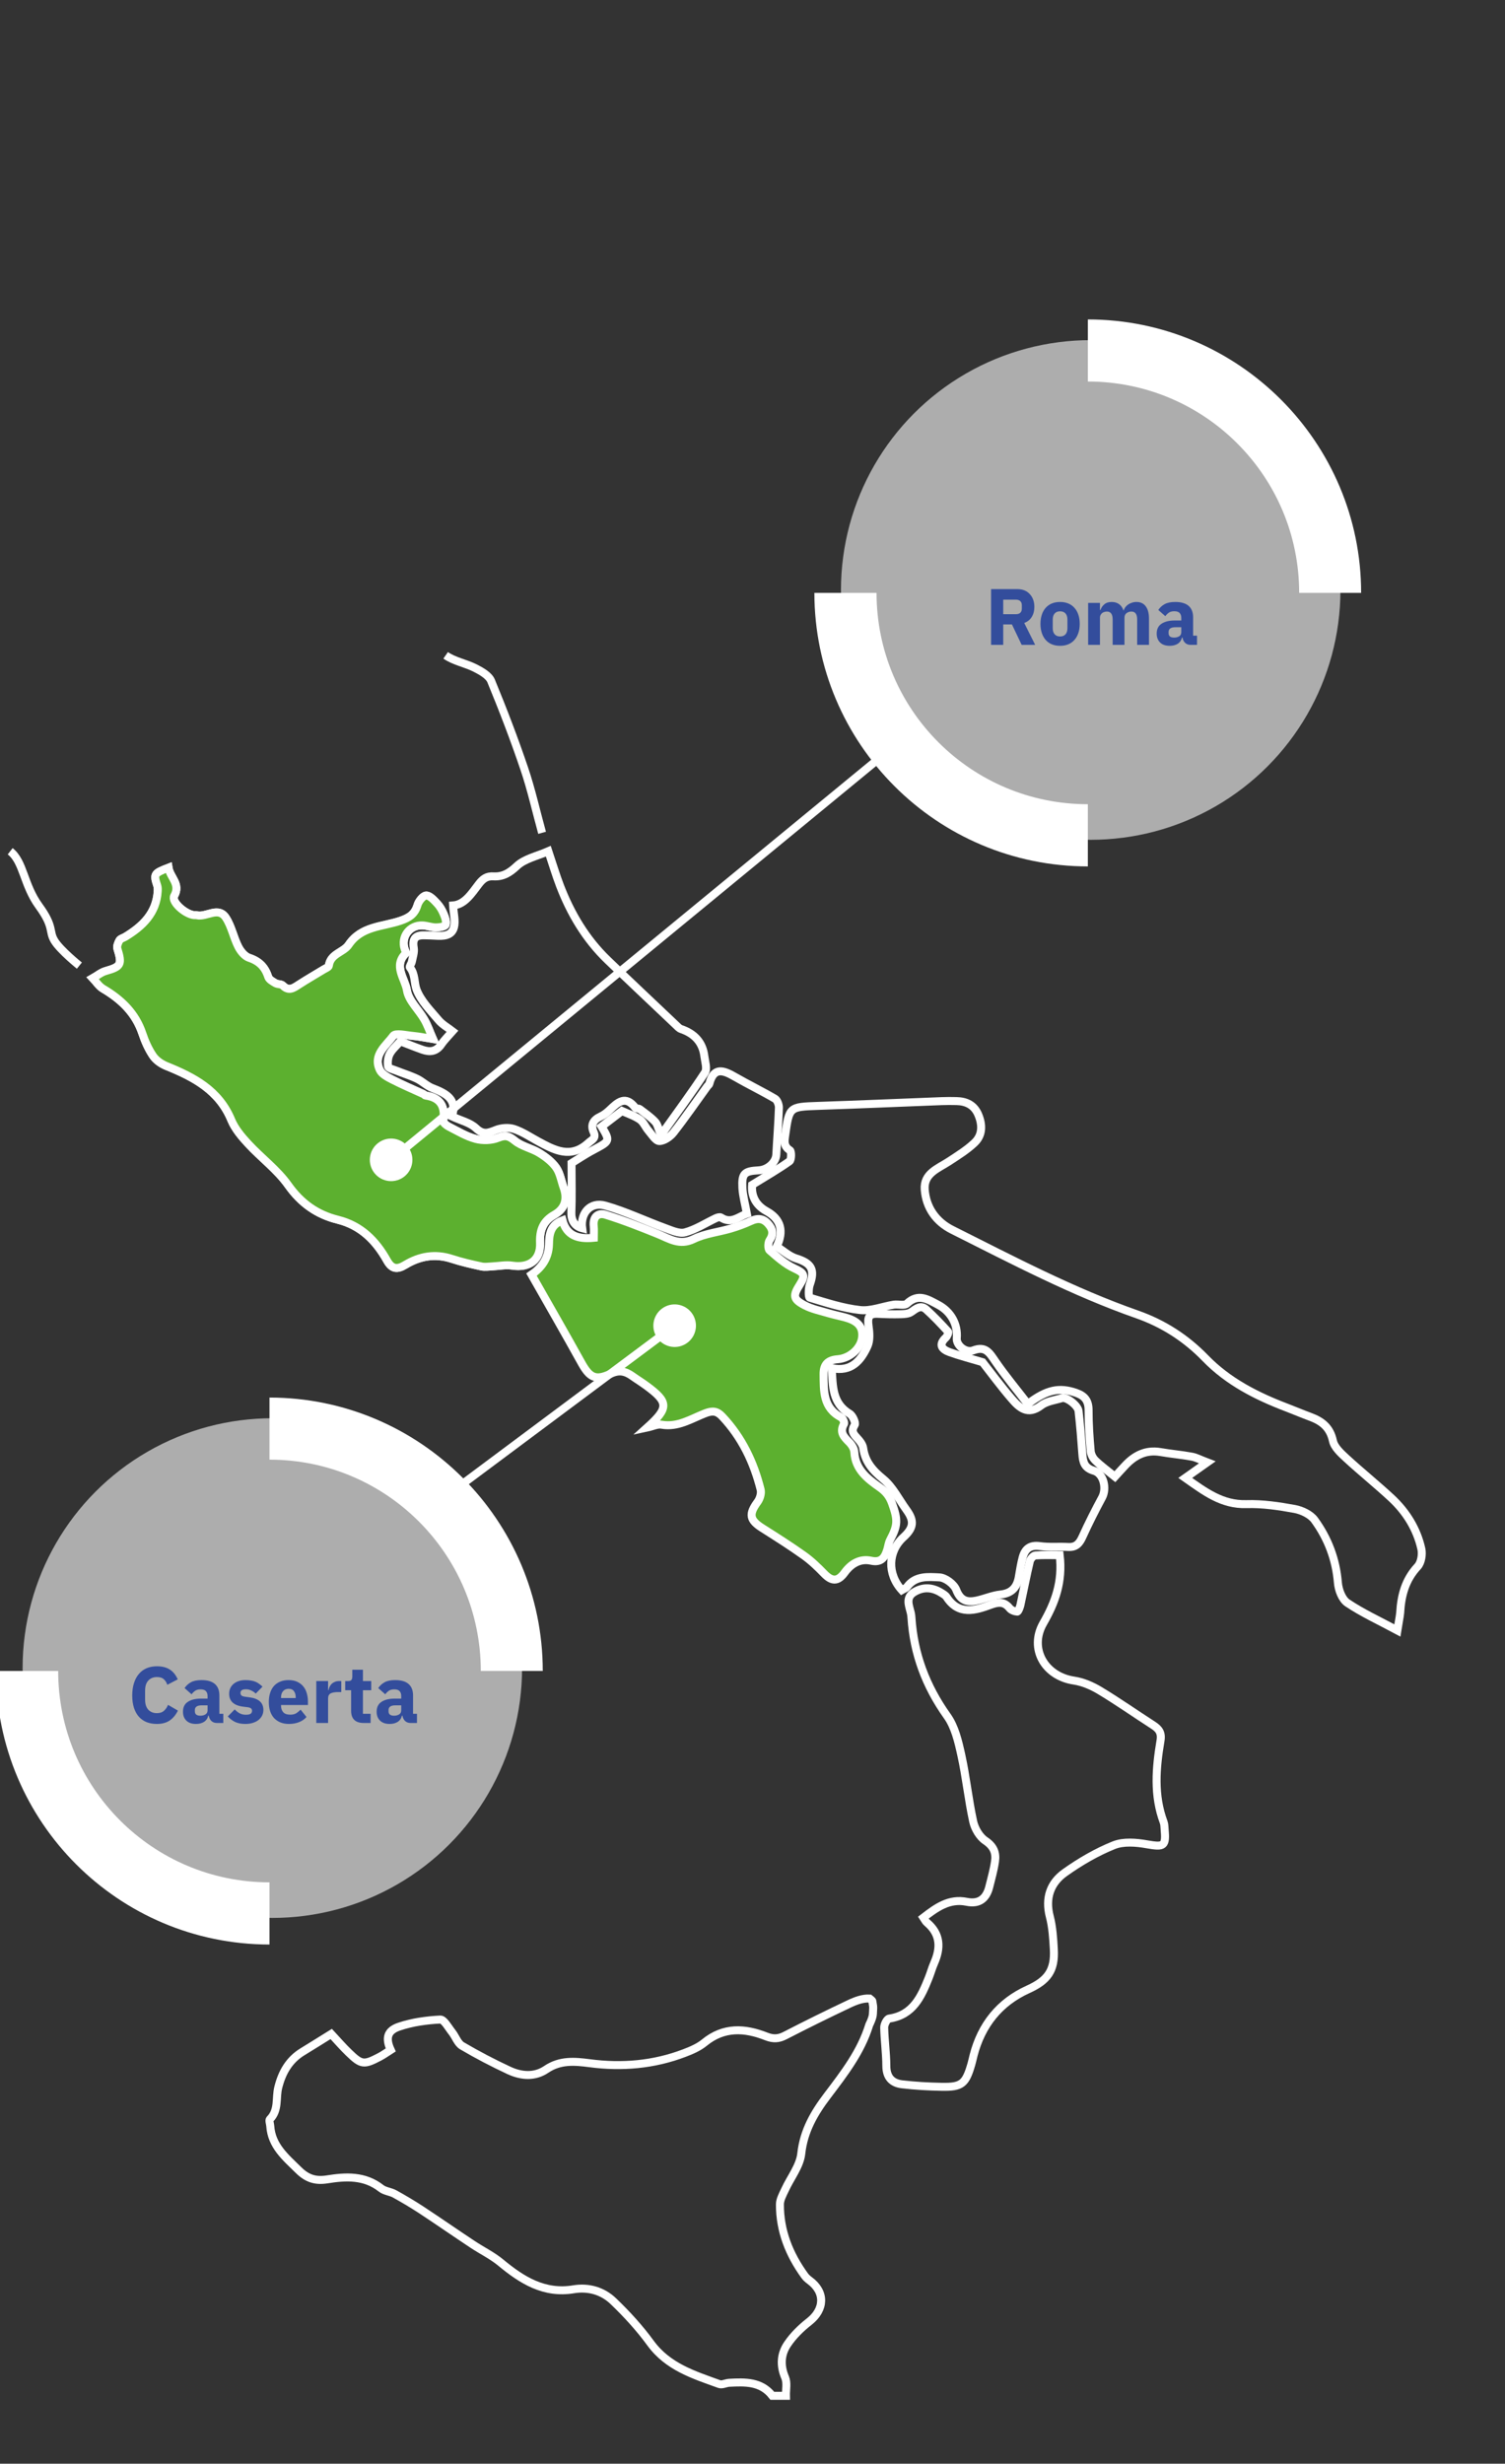 <svg width="377" height="617" viewBox="0 0 377 617" fill="none" xmlns="http://www.w3.org/2000/svg">
<rect x="0" y="0" width="377" height="617" fill="#333333" stroke="none"/>
<g clip-path="url(#clip0_416_734)">
<path d="M218.71 503.476C218.787 502.337 218.71 502.452 218.543 501.274C218.518 501.057 218.518 501.057 217.839 500.506C216.175 500.404 214.434 501.031 212.705 501.85C207.328 504.398 201.976 507.035 196.688 509.762C195.036 510.619 193.705 510.683 191.938 509.992C186.573 507.88 181.311 507.547 176.433 511.554C175.012 512.719 173.181 513.5 171.427 514.165C163.745 517.097 155.781 517.763 147.689 516.7C143.874 516.201 140.276 515.906 136.806 518.262C133.925 520.208 130.584 519.939 127.536 518.531C123.516 516.662 119.573 514.601 115.744 512.348C114.618 511.682 114.118 510.03 113.222 508.917C112.3 507.752 111.212 505.716 110.277 505.768C106.833 505.934 103.299 506.433 100.034 507.521C96.975 508.533 96.526 510.427 97.871 513.372C96.962 513.948 96.053 514.613 95.067 515.126C91.149 517.174 90.522 517.11 87.372 514.063C85.874 512.629 84.517 511.042 82.968 509.378C80.407 510.965 78.102 512.424 75.785 513.833C72.417 515.881 70.65 519.017 69.716 522.73C69.037 525.392 69.895 528.452 67.603 530.743C67.347 530.999 67.654 531.819 67.693 532.382C68.013 537.426 71.572 540.306 74.837 543.519C76.937 545.58 79.037 546.259 81.918 545.798C86.617 545.043 91.328 544.787 95.464 548.038C96.385 548.768 97.794 548.845 98.857 549.434C101.123 550.688 103.363 552.02 105.54 553.441C109.855 556.283 114.106 559.24 118.42 562.095C120.738 563.631 123.298 564.872 125.424 566.626C130.75 571.043 136.32 574.538 143.669 573.322C147.484 572.694 150.992 573.757 153.655 576.317C157.036 579.556 160.236 583.064 162.989 586.84C167.33 592.767 173.808 594.751 180.171 597.056C180.876 597.312 181.823 596.787 182.668 596.736C186.65 596.531 190.645 596.377 193.474 600H196.88C196.842 598.464 197.238 596.736 196.675 595.417C195.382 592.409 195.574 589.554 197.277 587.045C198.711 584.92 200.644 583.025 202.68 581.438C206.598 578.378 206.764 574.026 202.821 571.12C202.373 570.787 201.925 570.403 201.592 569.942C197.712 564.604 195.344 558.715 195.369 552.058C195.369 550.842 196.086 549.6 196.624 548.435C198.007 545.388 200.375 542.483 200.721 539.333C201.336 533.624 203.986 529.13 207.251 524.829C211.425 519.312 215.663 513.871 217.737 507.125C217.775 506.984 217.852 506.856 217.929 506.728C218.761 504.859 218.646 504.551 218.71 503.476Z" stroke="white" stroke-width="2" stroke-miterlimit="10"/>
<path d="M350.035 408.322C345.426 405.851 341.265 403.944 337.513 401.422C336.169 400.513 335.285 398.157 335.145 396.391C334.671 390.553 332.674 385.304 329.306 380.67C328.282 379.262 326.118 378.238 324.326 377.905C320.357 377.175 316.26 376.561 312.239 376.689C306.094 376.881 301.792 373.553 296.901 370.122C298.732 368.829 300.268 367.728 302.406 366.23C300.678 365.577 299.641 364.988 298.527 364.796C295.928 364.323 293.29 364.092 290.678 363.644C287.029 363.03 284.225 364.463 281.831 367.037C280.871 368.061 279.936 369.098 279.283 369.815C277.427 368.304 275.813 367.139 274.405 365.782C273.79 365.193 273.278 364.233 273.214 363.388C272.92 359.996 272.677 356.591 272.689 353.198C272.702 350.83 271.78 349.588 269.565 348.82C265.417 347.386 262.254 347.937 257.466 351.598C254.752 348.065 251.871 344.621 249.336 340.934C247.902 338.848 246.916 336.991 243.805 338.182C241.884 338.912 239.528 336.914 239.669 335.161C239.976 331.576 238.158 328.44 235.009 326.776C232.435 325.419 230.041 323.793 227.199 326.456C226.571 327.044 224.996 326.571 223.882 326.737C221.053 327.185 218.159 328.389 215.432 328.081C211.156 327.608 206.969 326.225 202.821 324.983C202.513 324.894 202.488 322.756 202.846 321.757C204.216 317.955 203.294 316.355 199.428 315.152C197.661 314.601 196.176 313.193 194.563 312.182C196.406 308.38 195.664 305.333 192.04 303.336C188.852 301.582 188.212 298.971 188.404 296.73C191.963 294.541 194.959 292.813 197.776 290.816C198.263 290.47 198.288 288.345 197.879 288.089C196.291 287.091 196.483 285.823 196.688 284.377C197.699 277.144 197.687 277.208 204.997 276.952C215.304 276.606 225.598 276.158 235.905 275.761C237.134 275.71 238.363 275.723 239.592 275.748C242.063 275.8 244.01 276.734 245.034 279.102C246.122 281.65 246.173 284.249 244.099 286.207C242.204 288 239.925 289.408 237.723 290.854C234.996 292.647 231.334 293.837 231.641 297.921C231.987 302.44 234.445 305.96 238.542 308.008C253.74 315.625 268.797 323.55 284.904 329.195C291.421 331.487 297.093 335.135 301.932 340.128C307.643 346.029 314.8 349.652 322.38 352.532C324.326 353.275 326.233 354.094 328.18 354.811C331.086 355.874 333.16 357.435 333.89 360.815C334.236 362.454 335.9 363.951 337.257 365.206C340.945 368.598 344.862 371.748 348.537 375.153C352.276 378.635 354.939 382.911 356.053 387.916C356.347 389.273 356.014 391.334 355.131 392.294C352.007 395.648 350.97 399.604 350.739 403.956C350.624 405.083 350.368 406.184 350.035 408.322Z" stroke="white" stroke-width="2" stroke-miterlimit="10"/>
<path d="M42.214 217.297C42.611 219.793 45.325 221.38 43.635 224.376C42.854 225.758 46.158 228.792 48.462 229.164C48.744 229.215 49.038 229.151 49.307 229.215C51.74 229.765 54.685 226.911 56.605 229.868C58.001 232.031 58.5 234.745 59.678 237.075C60.241 238.202 61.279 239.495 62.392 239.866C64.927 240.698 66.4 242.183 67.194 244.666C67.411 245.319 68.32 245.819 69.012 246.228C69.549 246.548 70.446 246.407 70.843 246.817C72.328 248.328 73.506 247.47 74.825 246.612C76.86 245.294 78.986 244.078 81.06 242.81C81.534 242.516 82.327 242.221 82.379 241.85C82.763 238.816 86.04 238.534 87.334 236.614C90.509 231.89 95.784 232.121 100.278 230.597C102.467 229.855 103.901 228.972 104.58 226.68C104.862 225.694 105.963 224.312 106.744 224.273C107.64 224.235 108.69 225.4 109.471 226.232C110.175 226.975 110.725 227.909 111.122 228.856C111.494 229.727 111.891 230.815 111.635 231.596C111.481 232.044 110.06 232.262 109.202 232.262C108.088 232.262 106.974 231.814 105.86 231.762C102.608 231.609 100.355 234.617 101.366 237.677C101.481 238.035 101.814 238.598 101.699 238.701C98.396 241.837 101.469 245.076 101.942 248.033C102.365 250.632 104.874 252.859 106.295 255.343C107.179 256.879 107.742 258.582 108.459 260.208C106.782 259.939 105.105 259.58 103.428 259.427C101.737 259.273 99.074 258.62 98.498 259.401C96.706 261.885 93.313 264.176 95.156 267.991C95.681 269.066 97.154 269.809 98.332 270.41C100.88 271.716 103.53 272.83 106.142 274.033C106.308 274.11 106.424 274.353 106.59 274.366C110.38 274.891 111.583 277.131 111.033 280.741C110.969 281.138 111.839 281.855 112.416 282.149C114.631 283.276 116.833 284.62 119.201 285.235C120.955 285.696 123.145 285.619 124.809 284.953C126.64 284.211 127.485 284.492 128.97 285.696C130.686 287.104 133.132 287.552 135.078 288.742C136.665 289.715 138.266 290.931 139.316 292.416C140.302 293.825 140.583 295.732 141.185 297.409C142.222 300.302 141.543 302.696 138.855 304.219C136.025 305.82 135.155 308.098 135.283 311.273C135.449 315.562 132.581 317.61 128.292 316.957C126.691 316.714 125.001 317.072 123.337 317.149C122.415 317.187 121.468 317.354 120.597 317.162C118.113 316.624 115.616 316.061 113.197 315.267C109.023 313.91 105.169 314.563 101.52 316.765C99.574 317.943 98.216 317.956 96.936 315.664C94.183 310.735 90.419 306.908 84.645 305.474C79.421 304.181 75.426 301.365 72.2 296.82C69.447 292.941 65.44 289.984 62.162 286.438C60.523 284.671 58.859 282.7 57.95 280.524C54.877 273.073 48.59 269.758 41.702 266.98C40.434 266.468 39.103 265.559 38.347 264.458C37.195 262.768 36.325 260.809 35.672 258.851C33.943 253.704 30.358 250.286 25.813 247.611C24.789 247.009 24.084 245.87 23.239 244.974C24.328 244.359 25.339 243.489 26.504 243.169C30.307 242.093 30.627 241.53 29.411 237.6C29.219 236.998 29.577 236.089 29.936 235.475C30.179 235.052 30.883 234.912 31.37 234.617C35.71 231.98 39.167 228.703 39.5 223.211C39.525 222.75 39.538 222.251 39.397 221.828C38.45 218.922 38.539 218.718 42.214 217.297Z" stroke="white" stroke-width="2" stroke-miterlimit="10"/>
<path d="M42.214 217.296C42.611 219.793 45.325 221.38 43.635 224.376C42.854 225.758 46.157 228.792 48.462 229.163C48.744 229.215 49.038 229.151 49.307 229.215C51.74 229.765 54.685 226.91 56.605 229.868C58.001 232.031 58.5 234.745 59.678 237.075C60.241 238.201 61.278 239.494 62.392 239.866C64.927 240.698 66.4 242.183 67.194 244.666C67.411 245.319 68.32 245.818 69.012 246.228C69.549 246.548 70.446 246.407 70.843 246.817C72.328 248.327 73.506 247.47 74.824 246.612C76.86 245.293 78.986 244.077 81.06 242.81C81.533 242.516 82.327 242.221 82.379 241.85C82.763 238.816 86.04 238.534 87.333 236.614C90.509 231.89 95.784 232.121 100.278 230.597C102.467 229.855 103.901 228.971 104.58 226.68C104.861 225.694 105.962 224.312 106.743 224.273C107.64 224.235 108.69 225.4 109.471 226.232C110.175 226.974 110.725 227.909 111.122 228.856C111.494 229.727 111.89 230.815 111.634 231.596C111.481 232.044 110.06 232.261 109.202 232.261C108.088 232.261 106.974 231.813 105.86 231.762C102.608 231.609 100.355 234.617 101.366 237.677C101.481 238.035 101.814 238.598 101.699 238.701C98.396 241.837 101.468 245.076 101.942 248.033C102.365 250.632 104.874 252.859 106.295 255.343C107.179 256.879 107.742 258.582 108.459 260.207C106.782 259.938 105.105 259.58 103.427 259.426C101.737 259.273 99.074 258.62 98.498 259.401C96.706 261.884 93.313 264.176 95.156 267.991C95.681 269.066 97.154 269.809 98.332 270.41C100.88 271.716 103.53 272.83 106.142 274.033C106.308 274.11 106.423 274.353 106.59 274.366C110.38 274.891 111.583 277.131 111.033 280.741C110.969 281.138 111.839 281.855 112.415 282.149C114.63 283.276 116.833 284.62 119.201 285.234C120.955 285.695 123.145 285.618 124.809 284.953C126.64 284.21 127.485 284.492 128.97 285.695C130.686 287.103 133.131 287.552 135.078 288.742C136.665 289.715 138.266 290.931 139.316 292.416C140.301 293.824 140.583 295.732 141.185 297.409C142.222 300.302 141.543 302.696 138.855 304.219C136.025 305.819 135.154 308.098 135.282 311.273C135.449 315.561 132.581 317.61 128.292 316.957C126.691 316.714 125.001 317.072 123.337 317.149C122.415 317.187 121.467 317.354 120.597 317.162C118.113 316.624 115.616 316.061 113.196 315.267C109.023 313.91 105.169 314.563 101.52 316.765C99.573 317.942 98.216 317.955 96.936 315.664C94.183 310.735 90.419 306.908 84.645 305.474C79.421 304.181 75.426 301.364 72.2 296.82C69.447 292.941 65.439 289.984 62.162 286.438C60.523 284.671 58.858 282.7 57.949 280.523C54.877 273.073 48.59 269.757 41.702 266.979C40.434 266.467 39.103 265.558 38.347 264.457C37.195 262.768 36.324 260.809 35.671 258.85C33.943 253.704 30.358 250.286 25.813 247.611C24.788 247.009 24.084 245.87 23.239 244.973C24.328 244.359 25.339 243.488 26.504 243.168C30.307 242.093 30.627 241.53 29.41 237.6C29.218 236.998 29.577 236.089 29.935 235.475C30.179 235.052 30.883 234.911 31.369 234.617C35.71 231.98 39.167 228.703 39.5 223.211C39.525 222.75 39.538 222.251 39.397 221.828C38.45 218.922 38.539 218.717 42.214 217.296Z" fill="#5CB02F" stroke="white" stroke-width="2" stroke-miterlimit="10"/>
<path d="M231.321 480.228C234.612 477.694 237.787 475.389 242.191 476.286C245.277 476.913 247.082 475.479 247.812 472.547C248.337 470.448 248.926 468.349 249.246 466.211C249.579 464.022 248.926 462.383 246.826 460.975C245.367 460.002 244.163 457.941 243.779 456.161C242.576 450.644 242.012 444.986 240.796 439.481C240.053 436.114 239.208 432.466 237.262 429.752C231.936 422.276 228.889 414.172 228.313 405.07C228.287 404.699 228.249 404.315 228.159 403.944C227.698 402.036 226.725 400.026 229.106 398.657C231.36 397.351 233.613 397.53 235.79 398.9C236.263 399.194 236.827 399.502 237.121 399.95C240.117 404.571 244.24 403.355 248.184 401.895C250.155 401.166 251.551 401.076 252.934 402.779C253.331 403.265 254.176 403.573 254.829 403.611C255.059 403.624 255.456 402.612 255.597 402.024C256.403 398.349 257.108 394.65 257.978 390.989C258.119 390.412 258.836 389.58 259.348 389.542C261.461 389.376 263.586 389.478 265.455 389.478C266.236 396.16 264.303 401.358 261.345 406.504C257.684 412.879 261.717 419.805 269.028 420.88C271.268 421.213 273.534 422.199 275.493 423.377C280.026 426.103 284.353 429.15 288.809 432.018C290.281 432.965 291.05 433.912 290.704 435.935C289.552 442.771 288.975 449.633 291.498 456.353C291.69 456.866 291.677 457.467 291.728 458.03C292.125 462.409 291.6 462.626 287.26 461.871C284.584 461.397 281.434 461.141 279.027 462.101C274.7 463.842 270.551 466.262 266.736 468.976C263.074 471.575 261.768 475.389 262.984 480.024C263.663 482.648 263.829 485.439 263.983 488.165C264.277 493.504 262.421 495.987 257.543 498.202C250.335 501.466 245.84 507.125 243.869 514.78C243.689 515.51 243.523 516.252 243.318 516.982C241.897 521.885 240.898 522.717 235.867 522.615C232.563 522.551 229.26 522.371 225.982 521.987C223.422 521.693 222.026 520.208 222.026 517.379C222.013 514.165 221.552 510.965 221.488 507.752C221.475 506.984 222.192 505.601 222.73 505.524C228.697 504.654 230.745 500.084 232.64 495.347C233.139 494.118 233.472 492.838 234.01 491.622C235.687 487.82 235.623 484.363 232.192 481.47C231.821 481.163 231.641 480.702 231.321 480.228Z" stroke="white" stroke-width="2" stroke-miterlimit="10"/>
<path d="M162.106 357.512C167.573 352.584 167.509 351.163 161.952 347.066C160.813 346.221 159.596 345.479 158.444 344.659C156.728 343.43 155.153 343.008 152.977 344.032C149.187 345.812 147.715 345.005 145.692 341.382C141.582 333.97 137.357 326.622 133.144 319.21C135.487 317.597 137.446 315.267 137.523 311.555C137.561 309.263 137.805 306.754 140.903 305.615C141.927 309.417 144.719 310.39 148.739 309.993C148.739 309.058 148.829 308.06 148.726 307.087C148.47 304.757 149.776 303.618 151.709 304.219C156.152 305.602 160.505 307.317 164.833 309.071C167.726 310.249 170.236 312.015 173.744 310.313C176.599 308.917 179.967 308.585 183.078 307.663C184.781 307.164 186.484 306.536 188.084 305.794C189.761 305.013 191.157 305.077 192.424 306.511C193.564 307.791 193.846 309.007 192.783 310.582C192.373 311.196 192.335 312.732 192.77 313.129C194.703 314.819 196.701 316.611 198.993 317.661C201.374 318.762 201.886 319.325 200.388 321.668C198.57 324.51 198.647 325.38 201.604 326.916C203.41 327.851 205.484 328.273 207.456 328.862C208.813 329.259 210.196 329.541 211.566 329.899C214.101 330.59 216.264 331.73 215.97 334.841C215.701 337.67 212.897 340.166 209.876 340.397C207.468 340.576 206.278 341.638 206.303 344.135C206.355 348.346 206.124 352.584 210.708 354.965C211.143 355.195 211.604 356.283 211.425 356.603C210.221 358.664 211.386 359.855 212.718 361.186C213.358 361.826 213.973 362.799 214.011 363.644C214.229 367.971 217.25 370.314 220.323 372.465C221.898 373.565 222.82 374.73 223.46 376.51C224.92 380.581 224.945 381.938 222.973 385.65C222.589 386.38 222.5 387.263 222.256 388.07C221.655 390.067 220.746 391.411 218.211 390.86C215.407 390.246 213.166 391.654 211.591 393.818C209.837 396.224 208.326 396.045 206.406 394.061C204.831 392.435 203.166 390.835 201.323 389.529C197.968 387.135 194.486 384.933 190.99 382.719C187.738 380.67 187.508 379.211 189.774 376.126C190.363 375.332 190.76 373.988 190.542 373.079C188.827 366.192 185.831 359.945 180.901 354.721C179.634 353.377 178.52 353.224 176.676 353.928C173.168 355.285 169.839 357.512 165.716 356.795C164.692 356.603 163.54 357.205 162.106 357.512Z" fill="#5CB02F" stroke="white" stroke-width="2" stroke-miterlimit="10"/>
<path d="M113.504 226.757C116.385 226.526 118.1 223.812 119.918 221.431C120.955 220.074 121.916 219.37 123.619 219.473C125.987 219.601 127.639 218.615 129.483 216.874C131.442 215.031 134.566 214.403 137.357 213.174C138.394 216.259 139.213 219.025 140.238 221.713C142.939 228.767 146.729 235.167 152.209 240.442C157.868 245.882 163.578 251.259 169.276 256.661C169.685 257.045 170.095 257.532 170.607 257.711C173.923 258.838 176.01 260.988 176.446 264.534C176.612 265.904 177.201 267.683 176.587 268.605C173.206 273.764 169.519 278.731 165.576 284.274C164.91 282.674 164.731 281.586 164.103 280.92C162.964 279.717 161.555 278.757 160.224 277.746C159.955 277.541 159.34 277.694 159.174 277.477C156.716 274.174 154.744 276.043 152.708 277.989C152.029 278.629 151.248 279.243 150.403 279.627C148.637 280.447 147.894 281.688 148.688 283.481C149.418 285.094 148.329 285.375 147.369 286.246C142.939 290.278 138.893 288.038 134.77 285.811C132.786 284.735 130.865 283.429 128.753 282.738C127.396 282.303 125.578 282.444 124.233 282.981C122.351 283.724 121.071 284.287 119.24 282.546C117.755 281.138 115.437 280.626 113.197 279.589C114.656 275.313 111.724 273.815 108.293 272.497C106.91 271.959 105.783 270.794 104.439 270.154C102.762 269.348 100.969 268.81 99.241 268.119C98.511 267.824 97.295 267.555 97.218 267.107C97.039 266.096 97.167 264.842 97.64 263.933C98.229 262.806 99.292 261.923 100.278 260.783C102.006 261.449 103.901 262.217 105.822 262.896C107.678 263.549 109.304 263.382 110.546 261.552C111.353 260.374 112.416 259.35 113.363 258.262C112.185 257.353 110.802 256.597 109.868 255.484C107.832 253.064 105.425 250.683 104.349 247.828C103.709 246.126 104.055 243.949 102.672 242.272C102.506 242.068 103.069 241.338 103.171 240.826C103.389 239.674 103.837 238.457 103.645 237.357C103.261 235.167 104.004 234.207 106.167 234.233C107.115 234.246 108.062 234.271 108.997 234.335C110.969 234.463 113.12 234.451 113.722 232.236C114.144 230.674 113.619 228.843 113.504 226.757Z" stroke="white" stroke-width="2" stroke-miterlimit="10"/>
<path d="M111.634 164.119C113.798 165.629 116.679 166.103 119.073 167.332C120.571 168.1 122.453 169.15 123.029 170.545C126.013 177.778 128.817 185.088 131.326 192.5C133.106 197.748 134.309 203.202 135.795 208.566" stroke="white" stroke-width="2" stroke-miterlimit="10"/>
<path d="M225.893 398.221C222.192 394.112 222.423 388.531 226.302 384.984C228.901 382.616 229.081 380.901 227.058 378.11C225.15 375.486 223.652 372.362 221.219 370.378C218.569 368.214 216.7 366.064 216.226 362.646C216.098 361.711 215.317 360.777 214.626 360.034C213.704 359.036 213.192 358.306 214.101 356.859C214.421 356.36 213.614 354.529 212.859 354.069C208.429 351.419 208.621 347.156 208.352 342.637C213.268 343.674 215.663 340.729 217.302 337.158C217.967 335.698 217.814 333.714 217.57 332.024C217.289 329.989 217.596 328.901 219.901 329.029C221.783 329.131 223.69 329.182 225.573 329.131C226.482 329.106 227.57 329.054 228.274 328.568C229.503 327.71 230.656 326.712 232.026 327.953C233.959 329.694 235.751 331.602 237.505 333.522C237.672 333.701 237.288 334.649 236.929 334.981C234.881 336.889 236.084 337.99 237.928 338.656C240.399 339.539 242.947 340.192 246.135 341.139C248.132 343.674 250.629 347.079 253.382 350.279C255.328 352.545 257.453 354.542 260.821 351.969C262.203 350.907 264.252 350.676 266.019 350.139C267.158 349.793 270.026 351.956 270.18 353.403C270.577 356.975 270.871 360.546 271.127 364.131C271.268 366.141 271.627 367.638 274.021 368.33C276.466 369.034 277.299 372.772 276.069 375.038C274.328 378.264 272.664 381.554 271.153 384.882C270.41 386.533 269.54 387.532 267.581 387.417C265.225 387.276 262.818 387.532 260.5 387.199C257.965 386.841 256.723 387.929 256.147 390.131C255.738 391.68 255.494 393.267 255.225 394.842C254.79 397.479 253.484 399.015 250.616 399.322C248.58 399.54 246.621 400.423 244.599 400.846C242.23 401.345 240.591 400.871 239.541 398.157C238.991 396.724 236.827 395.098 235.316 395.034C232.55 394.906 229.324 394.547 227.224 397.389C226.994 397.748 226.456 397.888 225.893 398.221Z" stroke="white" stroke-width="2" stroke-miterlimit="10"/>
<path d="M187.098 303.963C185.037 304.667 183.142 306.613 180.594 304.898C180.325 304.719 179.698 304.898 179.326 305.077C176.753 306.293 174.295 307.906 171.593 308.636C170.108 309.033 168.175 308.111 166.536 307.522C161.542 305.691 156.703 303.374 151.62 301.928C147.907 300.865 145.333 303.771 145.833 307.599C143.886 307.1 143.054 305.563 143.131 303.618C143.285 299.764 143.169 295.911 143.169 291.302C144.411 290.534 146.511 289.113 148.739 287.936C152.836 285.747 152.874 285.785 150.698 282.124C152.401 280.818 154.104 279.525 155.794 278.232C157.279 278.911 158.918 279.435 160.275 280.37C161.197 280.997 161.658 282.252 162.426 283.148C163.271 284.134 164.244 285.747 165.153 285.759C166.357 285.759 167.88 284.697 168.7 283.66C171.644 279.896 174.359 275.953 177.163 272.074C177.329 271.844 177.624 271.665 177.688 271.422C178.789 267.107 181.247 268.029 184.064 269.655C187.38 271.562 190.837 273.239 194.14 275.172C194.716 275.518 195.139 276.657 195.113 277.413C194.985 281.33 194.665 285.234 194.46 289.152C194.358 291.123 192.335 292.979 190.017 293.095C186.432 293.287 185.779 293.876 185.971 297.537C186.099 299.572 186.663 301.582 187.098 303.963Z" stroke="white" stroke-width="2" stroke-miterlimit="10"/>
<path d="M19.885 241.824C19.885 241.824 15.071 237.971 13.624 235.564C12.177 233.157 13.624 232.197 9.77 226.91C5.916 221.623 5.916 215.811 2.549 213.187" stroke="white" stroke-width="2" stroke-miterlimit="10"/>
<path d="M164.725 335.188C166.486 337.55 169.827 338.036 172.188 336.275C174.55 334.514 175.036 331.173 173.275 328.812C171.514 326.45 168.173 325.964 165.812 327.725C163.45 329.486 162.964 332.827 164.725 335.188ZM110.598 376.802L169.598 332.802L168.402 331.198L109.402 375.198L110.598 376.802Z" fill="white"/>
<path d="M102.092 287.079C100.221 284.804 96.86 284.477 94.585 286.348C92.31 288.219 91.982 291.58 93.853 293.855C95.724 296.13 99.085 296.457 101.36 294.586C103.635 292.715 103.963 289.354 102.092 287.079ZM224.365 185.228L97.337 289.695L98.608 291.239L225.635 186.772L224.365 185.228Z" fill="white"/>
<ellipse opacity="0.6" cx="68.221" cy="417.75" rx="62.558" ry="62.567" fill="white"/>
<path d="M135.961 418.475C135.961 380.716 105.235 350 67.505 350V365.549C96.739 365.544 120.434 389.24 120.439 418.475H135.961ZM67.505 471.405C38.271 471.405 14.575 447.709 14.575 418.475H-1C-0.973 456.296 29.684 486.954 67.505 486.981" fill="white"/>
<path d="M39.306 431.735C38.36 431.735 37.506 431.588 36.746 431.295C35.986 430.988 35.34 430.541 34.806 429.955C34.273 429.355 33.86 428.615 33.566 427.735C33.273 426.841 33.126 425.801 33.126 424.615C33.126 423.441 33.273 422.401 33.566 421.495C33.86 420.575 34.273 419.808 34.806 419.195C35.34 418.568 35.986 418.095 36.746 417.775C37.506 417.455 38.36 417.295 39.306 417.295C40.6 417.295 41.666 417.561 42.506 418.095C43.346 418.615 44.02 419.441 44.526 420.575L41.906 421.935C41.72 421.348 41.426 420.881 41.026 420.535C40.64 420.175 40.066 419.995 39.306 419.995C38.413 419.995 37.693 420.288 37.146 420.875C36.613 421.448 36.346 422.288 36.346 423.395V425.635C36.346 426.741 36.613 427.588 37.146 428.175C37.693 428.748 38.413 429.035 39.306 429.035C40.053 429.035 40.646 428.835 41.086 428.435C41.54 428.021 41.873 427.528 42.086 426.955L44.566 428.395C44.046 429.461 43.36 430.288 42.506 430.875C41.666 431.448 40.6 431.735 39.306 431.735ZM54.294 431.495C53.76 431.495 53.314 431.328 52.954 430.995C52.607 430.661 52.387 430.215 52.294 429.655H52.174C52.014 430.335 51.66 430.855 51.114 431.215C50.567 431.561 49.894 431.735 49.094 431.735C48.04 431.735 47.234 431.455 46.674 430.895C46.114 430.335 45.834 429.595 45.834 428.675C45.834 427.568 46.234 426.748 47.034 426.215C47.847 425.668 48.947 425.395 50.334 425.395H51.994V424.735C51.994 424.228 51.86 423.828 51.594 423.535C51.327 423.228 50.88 423.075 50.254 423.075C49.667 423.075 49.2 423.201 48.854 423.455C48.507 423.708 48.22 423.995 47.994 424.315L46.234 422.755C46.66 422.128 47.194 421.641 47.834 421.295C48.487 420.935 49.367 420.755 50.474 420.755C51.967 420.755 53.087 421.081 53.834 421.735C54.58 422.388 54.954 423.341 54.954 424.595V429.195H55.934V431.495H54.294ZM50.194 429.675C50.687 429.675 51.107 429.568 51.454 429.355C51.814 429.141 51.994 428.795 51.994 428.315V427.075H50.554C49.394 427.075 48.814 427.468 48.814 428.255V428.555C48.814 428.941 48.934 429.228 49.174 429.415C49.414 429.588 49.754 429.675 50.194 429.675ZM61.48 431.735C60.467 431.735 59.614 431.575 58.92 431.255C58.227 430.921 57.607 430.455 57.06 429.855L58.8 428.095C59.174 428.508 59.587 428.835 60.04 429.075C60.494 429.315 61.007 429.435 61.58 429.435C62.167 429.435 62.574 429.348 62.8 429.175C63.027 428.988 63.14 428.741 63.14 428.435C63.14 427.941 62.787 427.648 62.08 427.555L60.94 427.415C58.58 427.121 57.4 426.041 57.4 424.175C57.4 423.668 57.494 423.208 57.68 422.795C57.88 422.368 58.154 422.008 58.5 421.715C58.86 421.408 59.287 421.175 59.78 421.015C60.287 420.841 60.854 420.755 61.48 420.755C62.027 420.755 62.507 420.795 62.92 420.875C63.347 420.941 63.72 421.048 64.04 421.195C64.374 421.328 64.674 421.501 64.94 421.715C65.22 421.915 65.494 422.141 65.76 422.395L64.06 424.135C63.727 423.801 63.347 423.541 62.92 423.355C62.507 423.155 62.08 423.055 61.64 423.055C61.134 423.055 60.774 423.135 60.56 423.295C60.347 423.455 60.24 423.668 60.24 423.935C60.24 424.215 60.314 424.435 60.46 424.595C60.62 424.741 60.914 424.848 61.34 424.915L62.52 425.075C64.827 425.381 65.98 426.435 65.98 428.235C65.98 428.741 65.874 429.208 65.66 429.635C65.447 430.061 65.14 430.435 64.74 430.755C64.354 431.061 63.88 431.301 63.32 431.475C62.774 431.648 62.16 431.735 61.48 431.735ZM72.379 431.735C71.579 431.735 70.865 431.608 70.239 431.355C69.612 431.088 69.079 430.721 68.638 430.255C68.212 429.775 67.885 429.195 67.659 428.515C67.445 427.835 67.338 427.075 67.338 426.235C67.338 425.408 67.445 424.661 67.659 423.995C67.872 423.315 68.185 422.735 68.599 422.255C69.025 421.775 69.545 421.408 70.159 421.155C70.772 420.888 71.472 420.755 72.258 420.755C73.125 420.755 73.865 420.901 74.478 421.195C75.105 421.488 75.612 421.881 75.999 422.375C76.398 422.868 76.685 423.441 76.859 424.095C77.045 424.735 77.138 425.408 77.138 426.115V426.995H70.398V427.155C70.398 427.848 70.585 428.401 70.959 428.815C71.332 429.215 71.918 429.415 72.719 429.415C73.332 429.415 73.832 429.295 74.219 429.055C74.605 428.801 74.965 428.501 75.299 428.155L76.778 429.995C76.312 430.541 75.698 430.968 74.939 431.275C74.192 431.581 73.338 431.735 72.379 431.735ZM72.319 422.935C71.719 422.935 71.245 423.135 70.898 423.535C70.565 423.921 70.398 424.441 70.398 425.095V425.255H74.079V425.075C74.079 424.435 73.932 423.921 73.638 423.535C73.359 423.135 72.918 422.935 72.319 422.935ZM79.229 431.495V420.995H82.189V423.275H82.289C82.342 422.981 82.436 422.701 82.569 422.435C82.702 422.155 82.876 421.908 83.089 421.695C83.316 421.481 83.582 421.315 83.889 421.195C84.196 421.061 84.556 420.995 84.969 420.995H85.489V423.755H84.749C83.882 423.755 83.236 423.868 82.809 424.095C82.396 424.321 82.189 424.741 82.189 425.355V431.495H79.229ZM91.073 431.495C90.046 431.495 89.266 431.235 88.733 430.715C88.213 430.195 87.953 429.435 87.953 428.435V423.295H86.473V420.995H87.213C87.613 420.995 87.886 420.901 88.033 420.715C88.18 420.515 88.253 420.235 88.253 419.875V418.155H90.913V420.995H92.993V423.295H90.913V429.195H92.833V431.495H91.073ZM102.809 431.495C102.276 431.495 101.829 431.328 101.469 430.995C101.123 430.661 100.903 430.215 100.809 429.655H100.689C100.529 430.335 100.176 430.855 99.629 431.215C99.083 431.561 98.409 431.735 97.609 431.735C96.556 431.735 95.749 431.455 95.189 430.895C94.629 430.335 94.349 429.595 94.349 428.675C94.349 427.568 94.749 426.748 95.549 426.215C96.363 425.668 97.463 425.395 98.849 425.395H100.509V424.735C100.509 424.228 100.376 423.828 100.109 423.535C99.843 423.228 99.396 423.075 98.769 423.075C98.183 423.075 97.716 423.201 97.369 423.455C97.023 423.708 96.736 423.995 96.509 424.315L94.749 422.755C95.176 422.128 95.709 421.641 96.349 421.295C97.003 420.935 97.883 420.755 98.989 420.755C100.483 420.755 101.603 421.081 102.349 421.735C103.096 422.388 103.469 423.341 103.469 424.595V429.195H104.449V431.495H102.809ZM98.709 429.675C99.203 429.675 99.623 429.568 99.969 429.355C100.329 429.141 100.509 428.795 100.509 428.315V427.075H99.069C97.909 427.075 97.329 427.468 97.329 428.255V428.555C97.329 428.941 97.449 429.228 97.689 429.415C97.929 429.588 98.269 429.675 98.709 429.675Z" fill="#334D9C"/>
<ellipse opacity="0.6" cx="273.221" cy="147.75" rx="62.558" ry="62.567" fill="white"/>
<path d="M340.961 148.475C340.961 110.716 310.235 80 272.505 80V95.549C301.738 95.544 325.434 119.24 325.439 148.475H340.961ZM272.505 201.405C243.271 201.405 219.575 177.709 219.575 148.475H204C204.027 186.296 234.684 216.954 272.505 216.981" fill="white"/>
<path d="M251.306 161.495H248.266V147.535H254.886C255.526 147.535 256.106 147.641 256.626 147.855C257.146 148.068 257.586 148.375 257.946 148.775C258.319 149.161 258.606 149.628 258.806 150.175C259.006 150.721 259.106 151.328 259.106 151.995C259.106 152.941 258.893 153.768 258.466 154.475C258.053 155.181 257.419 155.695 256.566 156.015L259.306 161.495H255.926L253.486 156.375H251.306V161.495ZM254.506 153.815C254.959 153.815 255.313 153.701 255.566 153.475C255.833 153.235 255.966 152.888 255.966 152.435V151.555C255.966 151.101 255.833 150.761 255.566 150.535C255.313 150.295 254.959 150.175 254.506 150.175H251.306V153.815H254.506ZM265.55 161.735C264.776 161.735 264.083 161.608 263.47 161.355C262.87 161.101 262.356 160.735 261.93 160.255C261.516 159.775 261.196 159.195 260.97 158.515C260.743 157.835 260.63 157.075 260.63 156.235C260.63 155.395 260.743 154.635 260.97 153.955C261.196 153.275 261.516 152.701 261.93 152.235C262.356 151.755 262.87 151.388 263.47 151.135C264.083 150.881 264.776 150.755 265.55 150.755C266.323 150.755 267.01 150.881 267.61 151.135C268.223 151.388 268.736 151.755 269.15 152.235C269.576 152.701 269.903 153.275 270.13 153.955C270.356 154.635 270.47 155.395 270.47 156.235C270.47 157.075 270.356 157.835 270.13 158.515C269.903 159.195 269.576 159.775 269.15 160.255C268.736 160.735 268.223 161.101 267.61 161.355C267.01 161.608 266.323 161.735 265.55 161.735ZM265.55 159.395C266.136 159.395 266.59 159.215 266.91 158.855C267.23 158.495 267.39 157.981 267.39 157.315V155.175C267.39 154.508 267.23 153.995 266.91 153.635C266.59 153.275 266.136 153.095 265.55 153.095C264.963 153.095 264.51 153.275 264.19 153.635C263.87 153.995 263.71 154.508 263.71 155.175V157.315C263.71 157.981 263.87 158.495 264.19 158.855C264.51 159.215 264.963 159.395 265.55 159.395ZM272.579 161.495V150.995H275.539V152.775H275.659C275.845 152.215 276.165 151.741 276.619 151.355C277.072 150.955 277.692 150.755 278.479 150.755C279.199 150.755 279.812 150.935 280.319 151.295C280.825 151.655 281.192 152.181 281.419 152.875H281.479C281.572 152.581 281.712 152.308 281.899 152.055C282.099 151.788 282.339 151.561 282.619 151.375C282.899 151.188 283.212 151.041 283.559 150.935C283.905 150.815 284.279 150.755 284.679 150.755C285.692 150.755 286.465 151.115 286.999 151.835C287.545 152.555 287.819 153.581 287.819 154.915V161.495H284.859V155.155C284.859 153.821 284.379 153.155 283.419 153.155C282.979 153.155 282.579 153.281 282.219 153.535C281.859 153.788 281.679 154.175 281.679 154.695V161.495H278.719V155.155C278.719 153.821 278.239 153.155 277.279 153.155C277.065 153.155 276.852 153.188 276.639 153.255C276.439 153.308 276.252 153.401 276.079 153.535C275.919 153.668 275.785 153.835 275.679 154.035C275.585 154.221 275.539 154.441 275.539 154.695V161.495H272.579ZM298.21 161.495C297.676 161.495 297.23 161.328 296.87 160.995C296.523 160.661 296.303 160.215 296.21 159.655H296.09C295.93 160.335 295.576 160.855 295.03 161.215C294.483 161.561 293.81 161.735 293.01 161.735C291.956 161.735 291.15 161.455 290.59 160.895C290.03 160.335 289.75 159.595 289.75 158.675C289.75 157.568 290.15 156.748 290.95 156.215C291.763 155.668 292.863 155.395 294.25 155.395H295.91V154.735C295.91 154.228 295.776 153.828 295.51 153.535C295.243 153.228 294.796 153.075 294.17 153.075C293.583 153.075 293.116 153.201 292.77 153.455C292.423 153.708 292.136 153.995 291.91 154.315L290.15 152.755C290.576 152.128 291.11 151.641 291.75 151.295C292.403 150.935 293.283 150.755 294.39 150.755C295.883 150.755 297.003 151.081 297.75 151.735C298.496 152.388 298.87 153.341 298.87 154.595V159.195H299.85V161.495H298.21ZM294.11 159.675C294.603 159.675 295.023 159.568 295.37 159.355C295.73 159.141 295.91 158.795 295.91 158.315V157.075H294.47C293.31 157.075 292.73 157.468 292.73 158.255V158.555C292.73 158.941 292.85 159.228 293.09 159.415C293.33 159.588 293.67 159.675 294.11 159.675Z" fill="#334D9C"/>
</g>
<defs>
<clipPath id="clip0_416_734">
<rect width="377" height="617" fill="white"/>
</clipPath>
</defs>
</svg>
